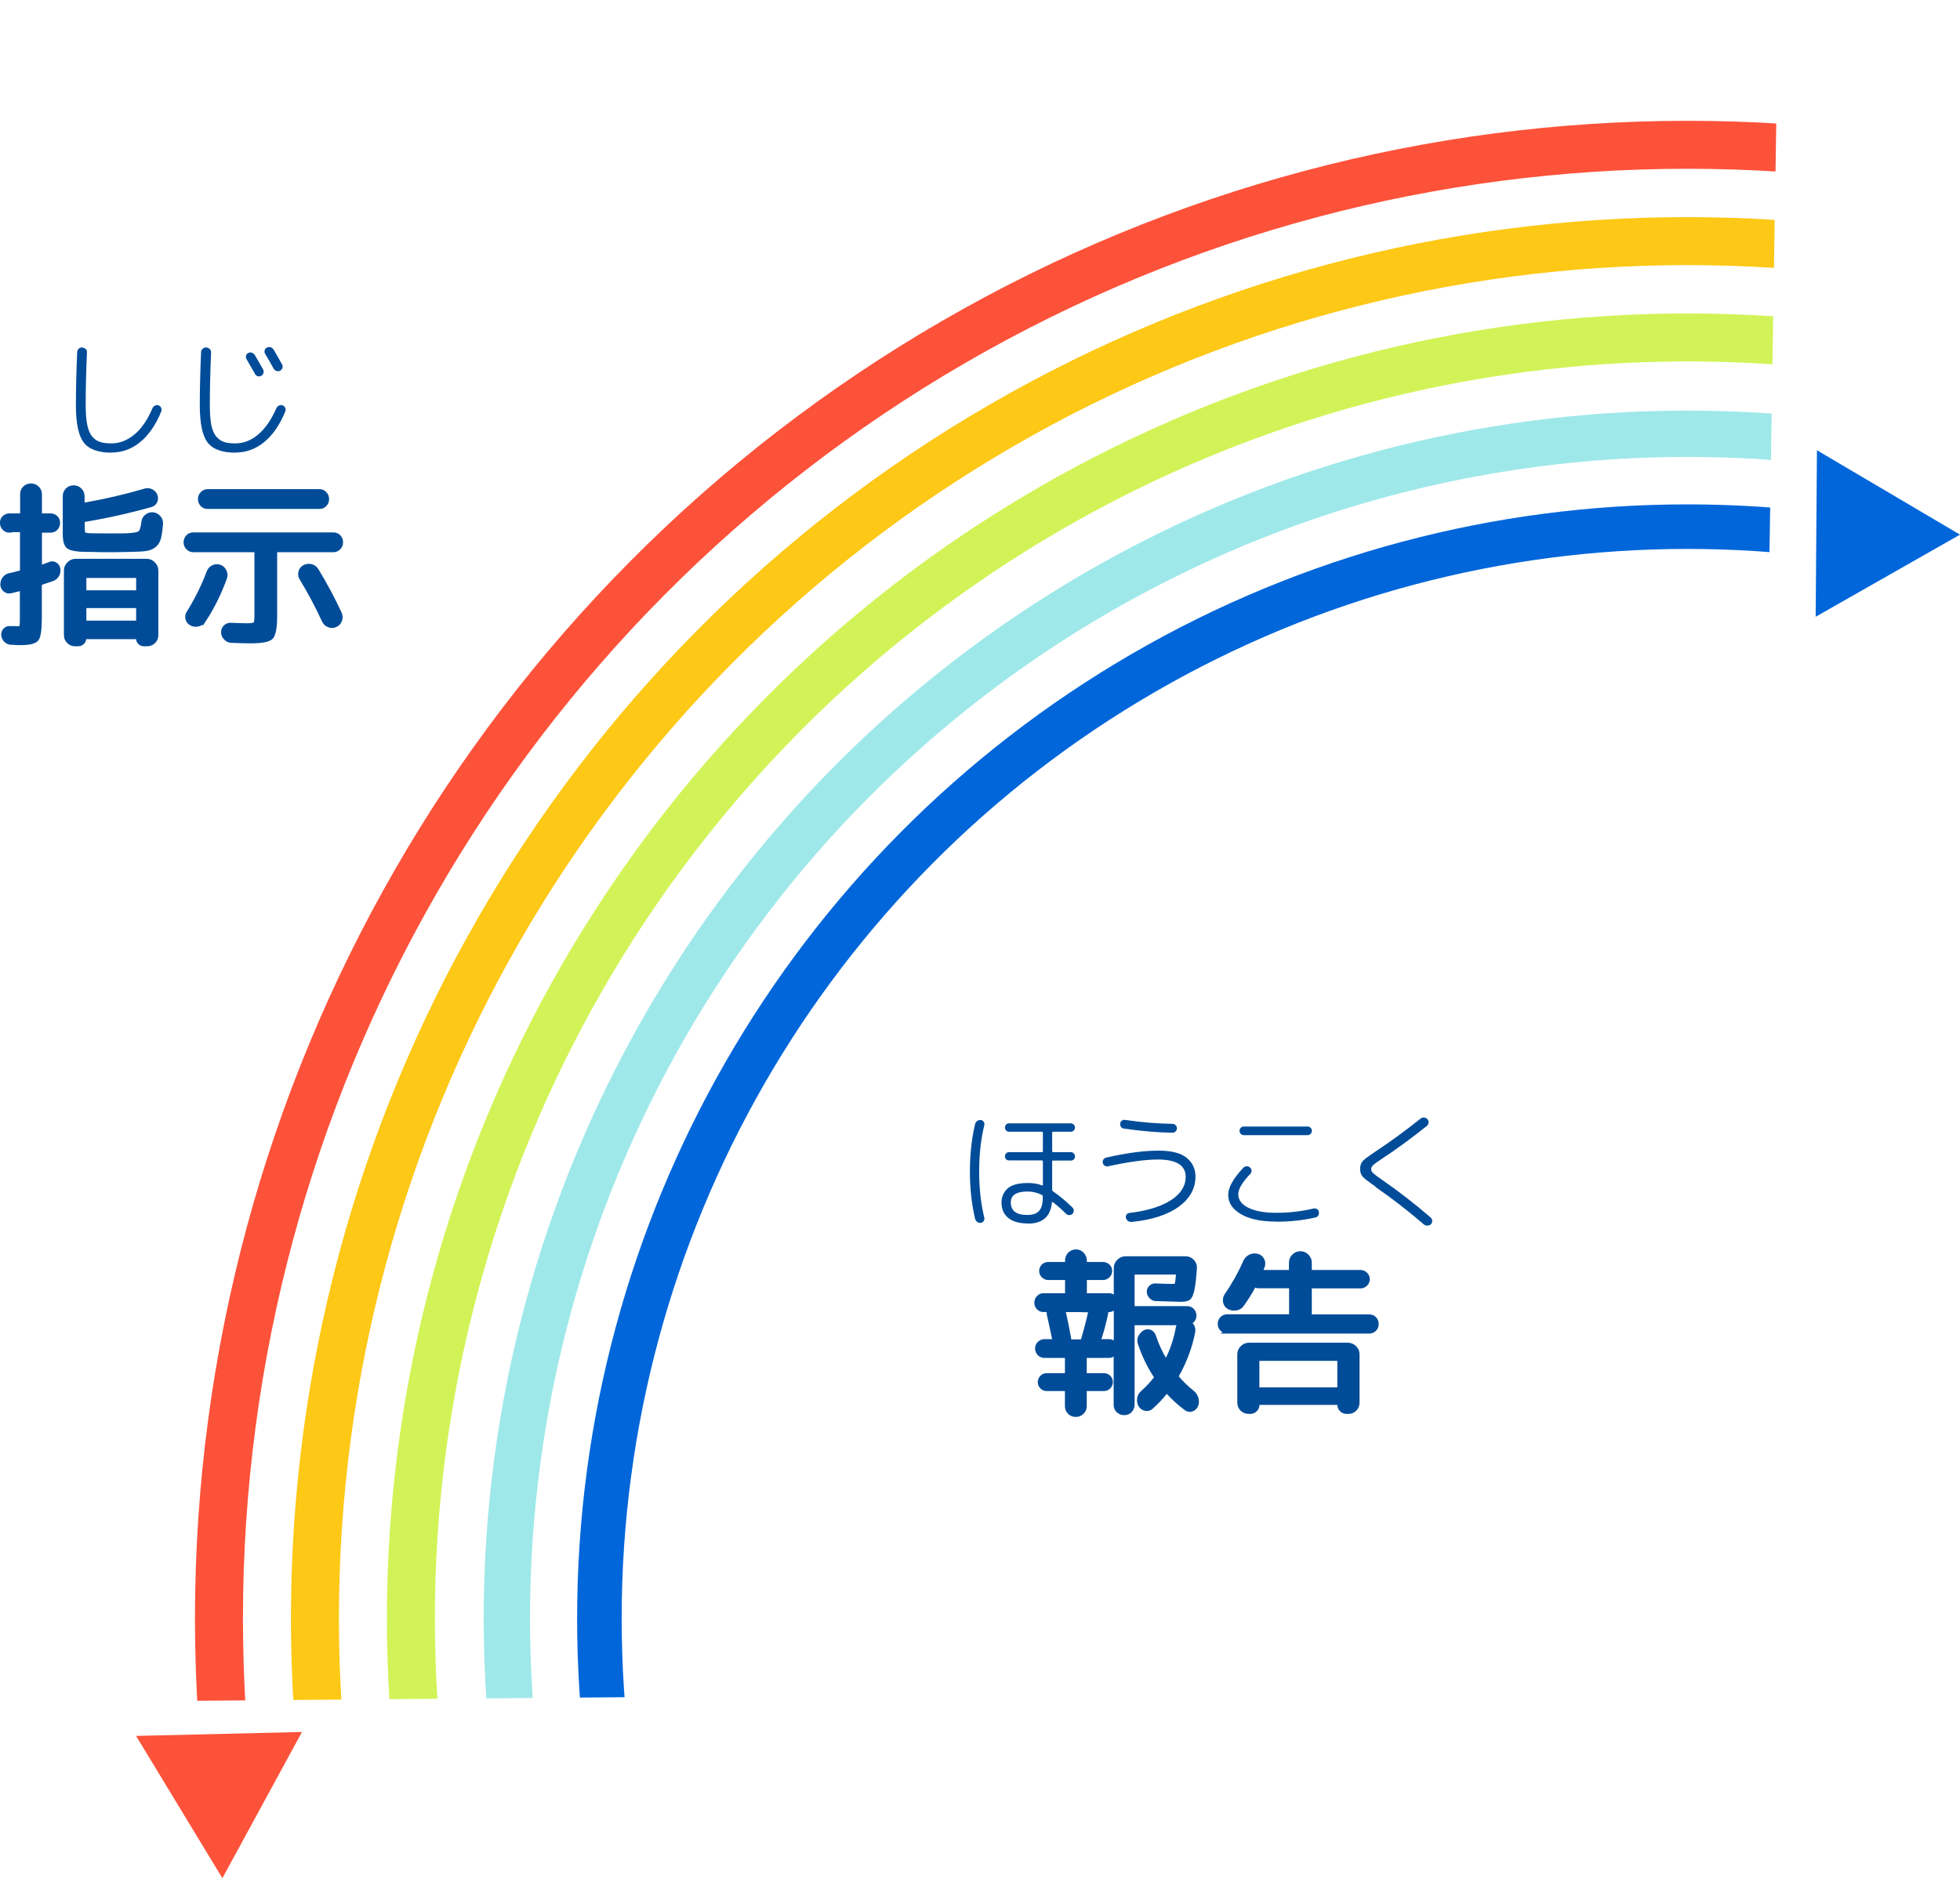 <?xml version="1.0" encoding="UTF-8"?>
<svg id="b" data-name="レイヤー 2" xmlns="http://www.w3.org/2000/svg" xmlns:xlink="http://www.w3.org/1999/xlink" viewBox="0 0 154.41 148">
  <defs>
    <style>
      .e {
        stroke: #fdc816;
      }

      .e, .f, .g, .h, .i, .j {
        stroke-miterlimit: 10;
      }

      .e, .f, .g, .h, .k, .j {
        fill: none;
      }

      .e, .h, .j {
        stroke-width: 3.78px;
      }

      .l, .i {
        fill: #004c98;
      }

      .m {
        fill: #0066da;
      }

      .f {
        stroke: #0066da;
        stroke-width: 3.51px;
      }

      .g {
        stroke: #9fe8ea;
        stroke-width: 3.65px;
      }

      .n {
        clip-path: url(#d);
      }

      .o {
        fill: #fd523a;
      }

      .h {
        stroke: #fd523a;
      }

      .i {
        stroke: #004c98;
        stroke-width: .25px;
      }

      .j {
        stroke: #d2f357;
      }
    </style>
    <clipPath id="d">
      <polygon class="k" points="140.09 0 137.98 133 9.61 134.07 11.24 56.99 75.06 .55 140.09 0"/>
    </clipPath>
  </defs>
  <g id="c" data-name="外務省について">
    <g>
      <g>
        <g>
          <path class="i" d="m.75,41.85c-.18,0-.33-.06-.45-.19-.12-.13-.18-.28-.18-.46s.06-.33.18-.44.27-.18.45-.18h.83c.08,0,.13-.04.13-.13v-1.5c0-.21.07-.38.21-.52.14-.14.31-.21.52-.21s.38.07.52.21.22.31.22.52v1.5c0,.08.04.13.11.13h.69c.18,0,.33.06.45.18s.18.26.18.44-.06.33-.18.46c-.12.13-.27.19-.45.19h-.69c-.08,0-.11.04-.11.11v2.58c0,.08.04.1.13.08.08-.03.2-.07.34-.12s.25-.09.3-.11c.15-.06.29-.04.43.05.14.09.22.21.25.37.03.19,0,.36-.09.52s-.22.27-.4.34l-.84.28c-.08.04-.13.09-.13.17v2.56c0,.93-.08,1.5-.25,1.71-.16.21-.59.32-1.29.32-.07,0-.33,0-.76-.03-.18,0-.33-.08-.45-.2-.12-.13-.19-.28-.2-.46,0-.16.04-.29.16-.41s.25-.16.41-.15c.2,0,.41.01.64.01.12,0,.19-.03.22-.1s.04-.28.04-.63v-2.21c0-.08-.04-.1-.11-.08-.11.03-.36.09-.74.18-.17.04-.32,0-.46-.11-.13-.11-.21-.25-.23-.43,0-.19.04-.36.15-.51s.25-.25.44-.29c.14-.03.42-.09.83-.2.08-.02.13-.07.13-.16v-3.01c0-.08-.04-.11-.13-.11h-.83Zm6.21,1.52c-.83,0-1.35-.09-1.57-.24s-.32-.5-.32-1.04v-2.99c0-.21.07-.38.21-.52.14-.14.31-.21.52-.21s.38.07.52.21c.14.14.22.31.22.52v.53c0,.08.04.12.13.1,1.65-.29,3.24-.66,4.76-1.11.18-.05.35-.03.51.05.16.08.28.2.34.37.06.16.06.32-.01.48-.07.16-.2.26-.36.31-1.69.48-3.43.87-5.23,1.17-.08.02-.13.07-.13.14v.49c0,.24.04.39.11.44.07.05.3.08.69.08.28,0,.71.01,1.29.01.54,0,.97,0,1.29-.01.55-.02.9-.08,1.04-.17.14-.09.24-.37.29-.83.02-.2.1-.36.25-.48.15-.13.32-.19.52-.18.2.02.36.1.5.25.13.15.2.32.19.52-.04.49-.09.86-.16,1.13-.07.27-.2.48-.38.62-.19.15-.4.24-.64.28-.24.04-.6.06-1.06.07-.78.02-1.36.03-1.74.03-.44,0-1.02,0-1.75-.03Zm4.59.79c.21,0,.4.08.56.24.16.16.24.35.24.56v5.08c0,.21-.07.4-.22.54-.14.14-.32.22-.54.22h-.27c-.13,0-.24-.05-.34-.15-.09-.1-.14-.21-.14-.34,0-.05-.03-.07-.08-.07h-4.02s-.07.02-.07.07c0,.13-.05.25-.15.34-.1.1-.21.15-.34.15h-.27c-.21,0-.38-.07-.53-.22-.15-.15-.22-.33-.22-.54v-5.08c0-.22.08-.4.24-.56.16-.16.34-.24.56-.24h5.58Zm-.7,2.35v-.96c0-.08-.04-.13-.13-.13h-3.93c-.08,0-.11.04-.11.13v.96c0,.08.04.13.11.13h3.93c.08,0,.13-.04.13-.13Zm0,2.39v-1c0-.07-.04-.11-.13-.11h-3.93c-.08,0-.11.04-.11.11v1c0,.08.04.13.11.13h3.93c.08,0,.13-.04.13-.13Z"/>
          <path class="i" d="m15.24,43.39c-.18,0-.33-.06-.46-.19-.13-.13-.19-.28-.19-.47,0-.18.06-.33.18-.46.12-.13.28-.19.46-.19h11.03c.19,0,.34.06.46.19.12.13.18.28.18.46,0,.19-.06.34-.19.47-.13.13-.28.19-.46.19h-4.41c-.08,0-.13.04-.13.11v5.04c0,.93-.11,1.5-.32,1.71-.21.22-.77.32-1.67.32-.3,0-.79-.01-1.48-.04-.19,0-.35-.08-.48-.21-.13-.13-.21-.29-.22-.48,0-.18.05-.33.18-.46.13-.13.29-.19.48-.18.61.03,1.03.04,1.27.04.34,0,.54-.04.6-.1.07-.07.1-.28.1-.64v-5c0-.07-.04-.11-.13-.11h-4.83Zm.85,5.52c-.11.17-.27.28-.46.33-.2.05-.38.03-.56-.06-.17-.08-.28-.22-.33-.4-.05-.18-.03-.35.08-.51.66-1.07,1.19-2.14,1.58-3.2.07-.19.2-.33.37-.41.17-.09.35-.1.54-.04s.32.19.41.37.1.37.04.55c-.43,1.2-.98,2.32-1.67,3.37Zm.27-8.93c-.19,0-.34-.06-.46-.19-.12-.13-.18-.28-.18-.46s.06-.34.19-.47c.13-.13.28-.19.46-.19h8.79c.18,0,.33.06.45.19.13.13.19.28.19.47s-.06.33-.18.46c-.12.13-.28.19-.46.19h-8.79Zm10.45,8.93c-.07.19-.2.32-.38.39-.19.08-.37.08-.55,0-.18-.07-.32-.2-.4-.39-.54-1.16-1.13-2.28-1.78-3.34-.09-.16-.11-.33-.06-.52.05-.19.16-.32.33-.41.18-.09.36-.11.56-.06.2.05.34.17.45.34.68,1.12,1.29,2.26,1.82,3.41.08.19.09.37.02.56Z"/>
        </g>
        <g>
          <path class="l" d="m8.78,35.67c-1.05,0-1.78-.27-2.19-.81-.41-.54-.61-1.52-.61-2.94,0-1.14.03-2.53.1-4.16,0-.11.05-.21.12-.28.08-.07.17-.11.27-.1s.2.05.28.12c.08.07.11.16.1.27-.07,1.61-.1,2.99-.1,4.15,0,.63.04,1.14.12,1.54.08.4.2.7.38.92s.38.36.62.44c.23.08.54.12.91.12.65,0,1.26-.24,1.82-.71.56-.47,1.03-1.16,1.41-2.06.04-.09.11-.16.2-.21.09-.04.19-.05.28-.02.09.03.16.1.21.2.04.1.04.2,0,.29-.43,1.06-.99,1.86-1.66,2.41-.67.55-1.43.82-2.26.82Z"/>
          <path class="l" d="m18.54,35.67c-1.05,0-1.78-.27-2.19-.81-.41-.54-.61-1.52-.61-2.94,0-1.14.03-2.53.1-4.16,0-.11.05-.21.13-.28.08-.07.17-.11.28-.1s.2.05.27.12c.08.07.11.16.11.27-.07,1.61-.1,2.99-.1,4.15,0,.63.04,1.14.11,1.54.08.4.2.7.38.92.17.21.38.36.61.44.23.08.54.12.91.12.65,0,1.26-.24,1.81-.71s1.03-1.16,1.42-2.06c.04-.09.11-.16.21-.21.1-.04.19-.05.28-.02.09.03.16.1.21.2.04.1.04.2,0,.29-.43,1.06-.99,1.86-1.66,2.41-.68.55-1.43.82-2.26.82Zm.84-7.64c.02-.09.08-.16.17-.21.09-.05.18-.06.28-.03.1.03.18.09.24.18.34.58.56.97.66,1.16.05.09.05.19.02.28-.03.09-.09.16-.18.21s-.18.05-.28.02c-.09-.03-.16-.09-.21-.19-.08-.15-.3-.53-.66-1.15-.05-.09-.06-.18-.04-.27Zm1.64-.63c.09-.05.19-.07.29-.04s.18.09.24.18c.21.35.43.74.67,1.18.05.09.06.19.03.28-.03.09-.09.16-.18.21-.09.05-.18.05-.29.02-.1-.03-.18-.09-.22-.18-.23-.41-.45-.8-.67-1.16-.05-.09-.07-.18-.04-.28s.08-.17.17-.22Z"/>
        </g>
      </g>
      <g>
        <g>
          <path class="l" d="m77.28,96.36c-.11.01-.2,0-.29-.07-.08-.06-.14-.14-.17-.24-.27-1.14-.41-2.39-.41-3.74s.14-2.61.41-3.74c.03-.1.08-.18.17-.24.08-.06.18-.08.29-.07.09.01.17.06.22.15.06.08.07.17.04.27-.27,1.11-.4,2.32-.4,3.63s.13,2.52.4,3.63c.03.09.01.18-.04.27s-.13.13-.22.15Zm3.71.05c-.67,0-1.19-.14-1.55-.43-.36-.29-.54-.7-.54-1.23,0-.43.16-.8.47-1.09.32-.29.86-.44,1.62-.44.4,0,.77.06,1.1.19.05.01.07,0,.07-.05v-1.83c0-.06-.03-.09-.08-.09h-2.59c-.09,0-.17-.03-.23-.09s-.09-.14-.09-.23.03-.16.09-.23c.06-.07.14-.1.23-.1h2.59c.05,0,.08-.03.08-.08v-1.44c0-.06-.03-.09-.08-.09h-2.59c-.09,0-.17-.03-.23-.1-.06-.07-.09-.14-.09-.23s.03-.16.09-.23c.06-.07.14-.1.23-.1h4.87c.09,0,.16.03.23.1.07.07.1.14.1.23s-.03.16-.1.23c-.07.07-.14.1-.23.1h-1.38c-.06,0-.09.03-.09.09v1.44c0,.05.03.08.09.08h1.39c.09,0,.16.03.22.1s.1.14.1.24c0,.09-.03.16-.09.23-.06.06-.14.09-.23.09h-1.39c-.06,0-.09.03-.09.09v2.21c0,.05.02.1.07.13.46.31.97.73,1.53,1.27.07.07.1.15.1.25s-.03.18-.1.25c-.07.07-.16.1-.25.1s-.18-.03-.25-.1c-.37-.37-.72-.67-1.03-.91-.01,0-.02-.01-.04-.02,0,0-.02,0-.03,0,0,0-.02.02-.02.03-.1,1.11-.73,1.67-1.89,1.67Zm-.03-2.52c-.89,0-1.33.29-1.33.85,0,.67.43,1,1.3,1,.43,0,.74-.11.93-.32s.29-.56.29-1.02v-.12c0-.07-.03-.11-.08-.13-.37-.17-.74-.26-1.12-.26Z"/>
          <path class="l" d="m87.32,91.91c-.09.02-.18,0-.27-.04-.08-.05-.14-.12-.17-.22-.03-.09-.01-.18.04-.27.05-.08.13-.14.22-.16,1.62-.37,2.99-.55,4.11-.55,1.04,0,1.79.19,2.24.57.46.38.69.87.69,1.47,0,.95-.44,1.74-1.32,2.38s-2.12,1.04-3.72,1.2c-.11,0-.2-.02-.28-.08s-.13-.14-.16-.24c-.03-.09,0-.18.05-.26.06-.08.14-.12.23-.13,1.43-.17,2.53-.52,3.29-1.02s1.14-1.11,1.14-1.82c0-.91-.73-1.37-2.2-1.37-.97,0-2.27.18-3.9.53Zm1.33-3.66c1.27.19,2.51.29,3.73.31.09,0,.17.04.24.11.07.07.1.16.1.25s-.04.17-.11.24c-.07.07-.15.1-.25.1-1.17-.02-2.45-.13-3.83-.33-.09-.01-.17-.06-.22-.13-.05-.07-.07-.16-.06-.26,0-.09.05-.17.13-.23.08-.06.17-.08.26-.06Z"/>
          <path class="l" d="m100.52,96.26c-1.16,0-2.08-.19-2.75-.58s-1.01-.89-1.01-1.53c0-.58.4-1.29,1.19-2.13.07-.07.15-.11.26-.12.1,0,.19.03.27.1.07.06.11.14.12.24,0,.1-.03.18-.09.25-.64.67-.96,1.21-.96,1.61,0,.45.26.8.79,1.07.53.26,1.26.4,2.19.4,1.01,0,2-.11,2.95-.34.09-.02.18,0,.27.04.08.05.13.12.15.22.02.1,0,.19-.04.28-.05.09-.12.14-.21.16-.97.23-2.01.34-3.11.34Zm-2.53-7.49h5.02c.09,0,.17.03.24.1.07.07.1.15.1.24s-.03.17-.1.24c-.07.07-.15.1-.24.1h-5.02c-.09,0-.17-.03-.24-.1-.07-.07-.1-.15-.1-.24s.03-.17.1-.24c.07-.07.15-.1.24-.1Z"/>
          <path class="l" d="m108.37,93.51c-.53-.37-.87-.63-1.01-.78-.14-.15-.21-.36-.21-.61,0-.27.07-.48.22-.64s.51-.42,1.08-.8c1.09-.72,2.24-1.56,3.46-2.53.09-.07.18-.1.29-.09.11.01.19.06.26.14.07.07.09.16.08.27-.01.1-.06.19-.14.26-1.23.98-2.39,1.83-3.47,2.54-.4.26-.65.44-.75.54-.1.1-.16.2-.16.32,0,.11.05.21.14.3.09.09.31.26.66.5,1.31.9,2.61,1.91,3.9,3.02.07.07.11.15.11.25,0,.1-.03.19-.09.26-.07.07-.17.11-.28.12-.11,0-.2-.03-.28-.09-1.26-1.08-2.53-2.07-3.81-2.95Z"/>
        </g>
        <g>
          <path class="i" d="m82.22,103.27c-.17,0-.31-.06-.43-.18-.12-.12-.18-.27-.18-.44s.06-.31.18-.44.27-.18.43-.18h1.68c.08,0,.13-.04.13-.11v-1.07c0-.08-.04-.11-.13-.11h-1.33c-.16,0-.29-.06-.41-.18-.11-.12-.17-.25-.17-.41s.06-.29.17-.41c.11-.11.25-.17.41-.17h1.33c.08,0,.13-.04.13-.11v-.13c0-.21.07-.38.21-.53.14-.14.31-.22.52-.22s.38.07.52.22c.14.15.22.32.22.53v.13c0,.08.04.11.12.11h1.29c.16,0,.29.06.41.17s.17.25.17.41-.06.3-.17.41-.25.18-.41.18h-1.29c-.08,0-.12.04-.12.11v1.07c0,.08.04.11.12.11h1.75c.17,0,.31.06.43.18.02.02.03.02.05.01.01,0,.02-.02.02-.04v-2.26c0-.22.08-.4.24-.56.16-.16.34-.24.56-.24h4.74c.21,0,.4.08.55.24.15.16.22.35.21.56-.06.81-.12,1.38-.2,1.73-.08.35-.18.57-.3.67-.12.09-.33.14-.62.14-.11,0-.77-.02-1.99-.06-.16,0-.29-.07-.41-.19-.11-.12-.17-.25-.18-.41,0-.15.04-.28.16-.39.12-.11.25-.16.41-.15.6.03,1.05.04,1.37.04.14,0,.23-.04.26-.12.03-.08.07-.33.1-.74,0-.08-.04-.13-.11-.13h-3.27c-.08,0-.13.04-.13.13v2.5c0,.08.04.11.13.11h4.14c.17,0,.31.06.43.18.12.12.17.27.17.44,0,.22-.1.4-.29.52-.05.04-.05.08,0,.13.17.18.23.38.2.62-.23,1.2-.66,2.34-1.27,3.43-.03.07-.02.13.01.18.34.4.73.78,1.18,1.14.16.13.27.29.33.49.06.2.05.39-.02.58-.08.17-.2.28-.36.34-.17.06-.33.03-.48-.07-.49-.36-.97-.79-1.43-1.29-.07-.07-.12-.07-.15-.01-.34.42-.71.82-1.13,1.19-.14.12-.3.17-.48.13-.18-.03-.32-.13-.43-.29-.1-.18-.13-.37-.1-.57s.14-.37.29-.5c.33-.29.66-.64.99-1.05.06-.08.06-.14.01-.2-.52-.8-.93-1.65-1.23-2.56-.07-.18-.06-.36.02-.53s.2-.31.37-.41c.15-.08.3-.09.46-.03.15.07.26.18.31.34.22.67.51,1.3.87,1.91.04.06.08.06.11,0,.4-.79.68-1.63.84-2.5,0-.09.05-.19.11-.28.04-.06.03-.08-.03-.08h-3.44c-.08,0-.13.04-.13.11v6.28c0,.2-.07.36-.2.5-.13.14-.3.2-.5.2s-.36-.07-.5-.2c-.14-.14-.2-.3-.2-.5v-3.96s0-.03-.02-.04c-.01,0-.03,0-.05.01-.12.12-.27.18-.43.18h-1.75c-.08,0-.12.04-.12.13v1.19c0,.08.04.13.12.13h1.36c.16,0,.29.06.41.17.11.11.17.25.17.41s-.06.29-.17.41c-.11.11-.25.17-.41.17h-1.36c-.08,0-.12.04-.12.13v1.18c0,.21-.07.38-.22.52s-.32.21-.52.21-.38-.07-.52-.21-.21-.31-.21-.52v-1.18c0-.08-.04-.13-.13-.13h-1.43c-.16,0-.29-.06-.41-.17-.11-.11-.17-.25-.17-.41s.06-.29.17-.41c.11-.11.25-.17.41-.17h1.43c.08,0,.13-.04.13-.13v-1.19c0-.08-.04-.13-.13-.13h-1.61c-.17,0-.31-.06-.43-.18s-.18-.27-.18-.44.06-.31.18-.43.27-.18.43-.18h.63c.08,0,.12-.05.1-.14-.14-.69-.28-1.34-.42-1.95,0-.05-.01-.11-.01-.2,0-.07-.03-.1-.1-.1h-.27Zm3.55,0h-1.85c-.08,0-.1.04-.08.11.14.62.28,1.31.42,2.07,0,0,0,.02,0,.04,0,.01,0,.03,0,.04,0,.09.04.14.11.14h.78c.07,0,.12-.04.14-.13h0c.22-.74.41-1.45.56-2.16.02-.07-.01-.1-.1-.1Zm2.03-.2c-.13.13-.28.2-.43.2h-.07c-.08,0-.11.03-.11.1,0,.05,0,.08-.01.11-.16.76-.34,1.45-.55,2.06-.02.08,0,.11.08.11h.66c.17,0,.31.06.43.18.05.05.07.03.07-.04v-2.68s0-.03-.02-.04c-.01,0-.03,0-.05,0Z"/>
          <path class="i" d="m96.69,104.95c-.18,0-.33-.06-.45-.18-.12-.12-.18-.27-.18-.45s.06-.33.18-.45c.12-.12.27-.18.45-.18h4.88c.07,0,.11-.04.11-.13v-2.04c0-.08-.04-.13-.11-.13h-2.43c-.07,0-.13-.01-.2-.04-.08-.04-.13-.02-.17.06-.25.47-.55.94-.88,1.41-.12.18-.29.29-.51.32-.22.04-.42,0-.59-.1-.17-.09-.27-.24-.31-.44s0-.38.1-.54c.6-.87,1.09-1.75,1.48-2.64.08-.2.22-.34.41-.44.19-.09.38-.11.58-.06.2.05.34.16.43.34.09.18.1.36.03.55-.02.04-.04.09-.06.15-.02.07-.04.11-.06.14-.02.07,0,.1.07.1h2.1c.07,0,.11-.04.11-.13v-.58c0-.21.08-.39.23-.54.15-.15.33-.23.54-.23s.4.08.55.23c.15.16.23.33.23.54v.58c0,.08.04.13.11.13h3.86c.16,0,.3.06.42.18s.18.26.18.42-.06.3-.18.42c-.12.12-.26.18-.42.18h-3.86c-.08,0-.11.04-.11.13v2.04c0,.08.04.13.11.13h4.53c.18,0,.33.06.45.18.12.12.18.27.18.45s-.06.33-.18.45c-.12.12-.27.18-.45.18h-11.19Zm1.71.98h7.78c.21,0,.4.08.56.23.16.16.24.34.24.56v3.82c0,.21-.07.38-.22.53-.15.15-.32.22-.54.22h-.14c-.17,0-.31-.06-.43-.18-.12-.12-.17-.26-.17-.43,0-.07-.03-.1-.1-.1h-6.18c-.06,0-.1.03-.1.1,0,.17-.06.31-.17.43-.12.12-.26.18-.43.18h-.14c-.21,0-.39-.08-.54-.22-.14-.15-.22-.33-.22-.53v-3.82c0-.22.08-.4.24-.56.16-.15.34-.23.56-.23Zm7.08,3.39v-2.08c0-.08-.04-.13-.13-.13h-6.13c-.08,0-.13.04-.13.13v2.08c0,.08.04.13.13.13h6.13c.08,0,.13-.04.13-.13Z"/>
        </g>
      </g>
      <g>
        <g class="n">
          <ellipse class="h" cx="132.93" cy="127.54" rx="115.68" ry="116.13"/>
          <ellipse class="e" cx="132.93" cy="127.54" rx="108.12" ry="108.54"/>
          <ellipse class="j" cx="132.93" cy="127.54" rx="100.56" ry="100.95"/>
          <ellipse class="g" cx="132.93" cy="127.54" rx="93" ry="93.36"/>
          <ellipse class="f" cx="132.93" cy="127.54" rx="85.71" ry="86.04"/>
        </g>
        <polygon class="o" points="17.52 148 10.72 136.79 23.79 136.48 17.52 148"/>
        <polygon class="m" points="154.41 42.13 143.04 48.6 143.14 35.48 154.41 42.13"/>
      </g>
    </g>
  </g>
</svg>